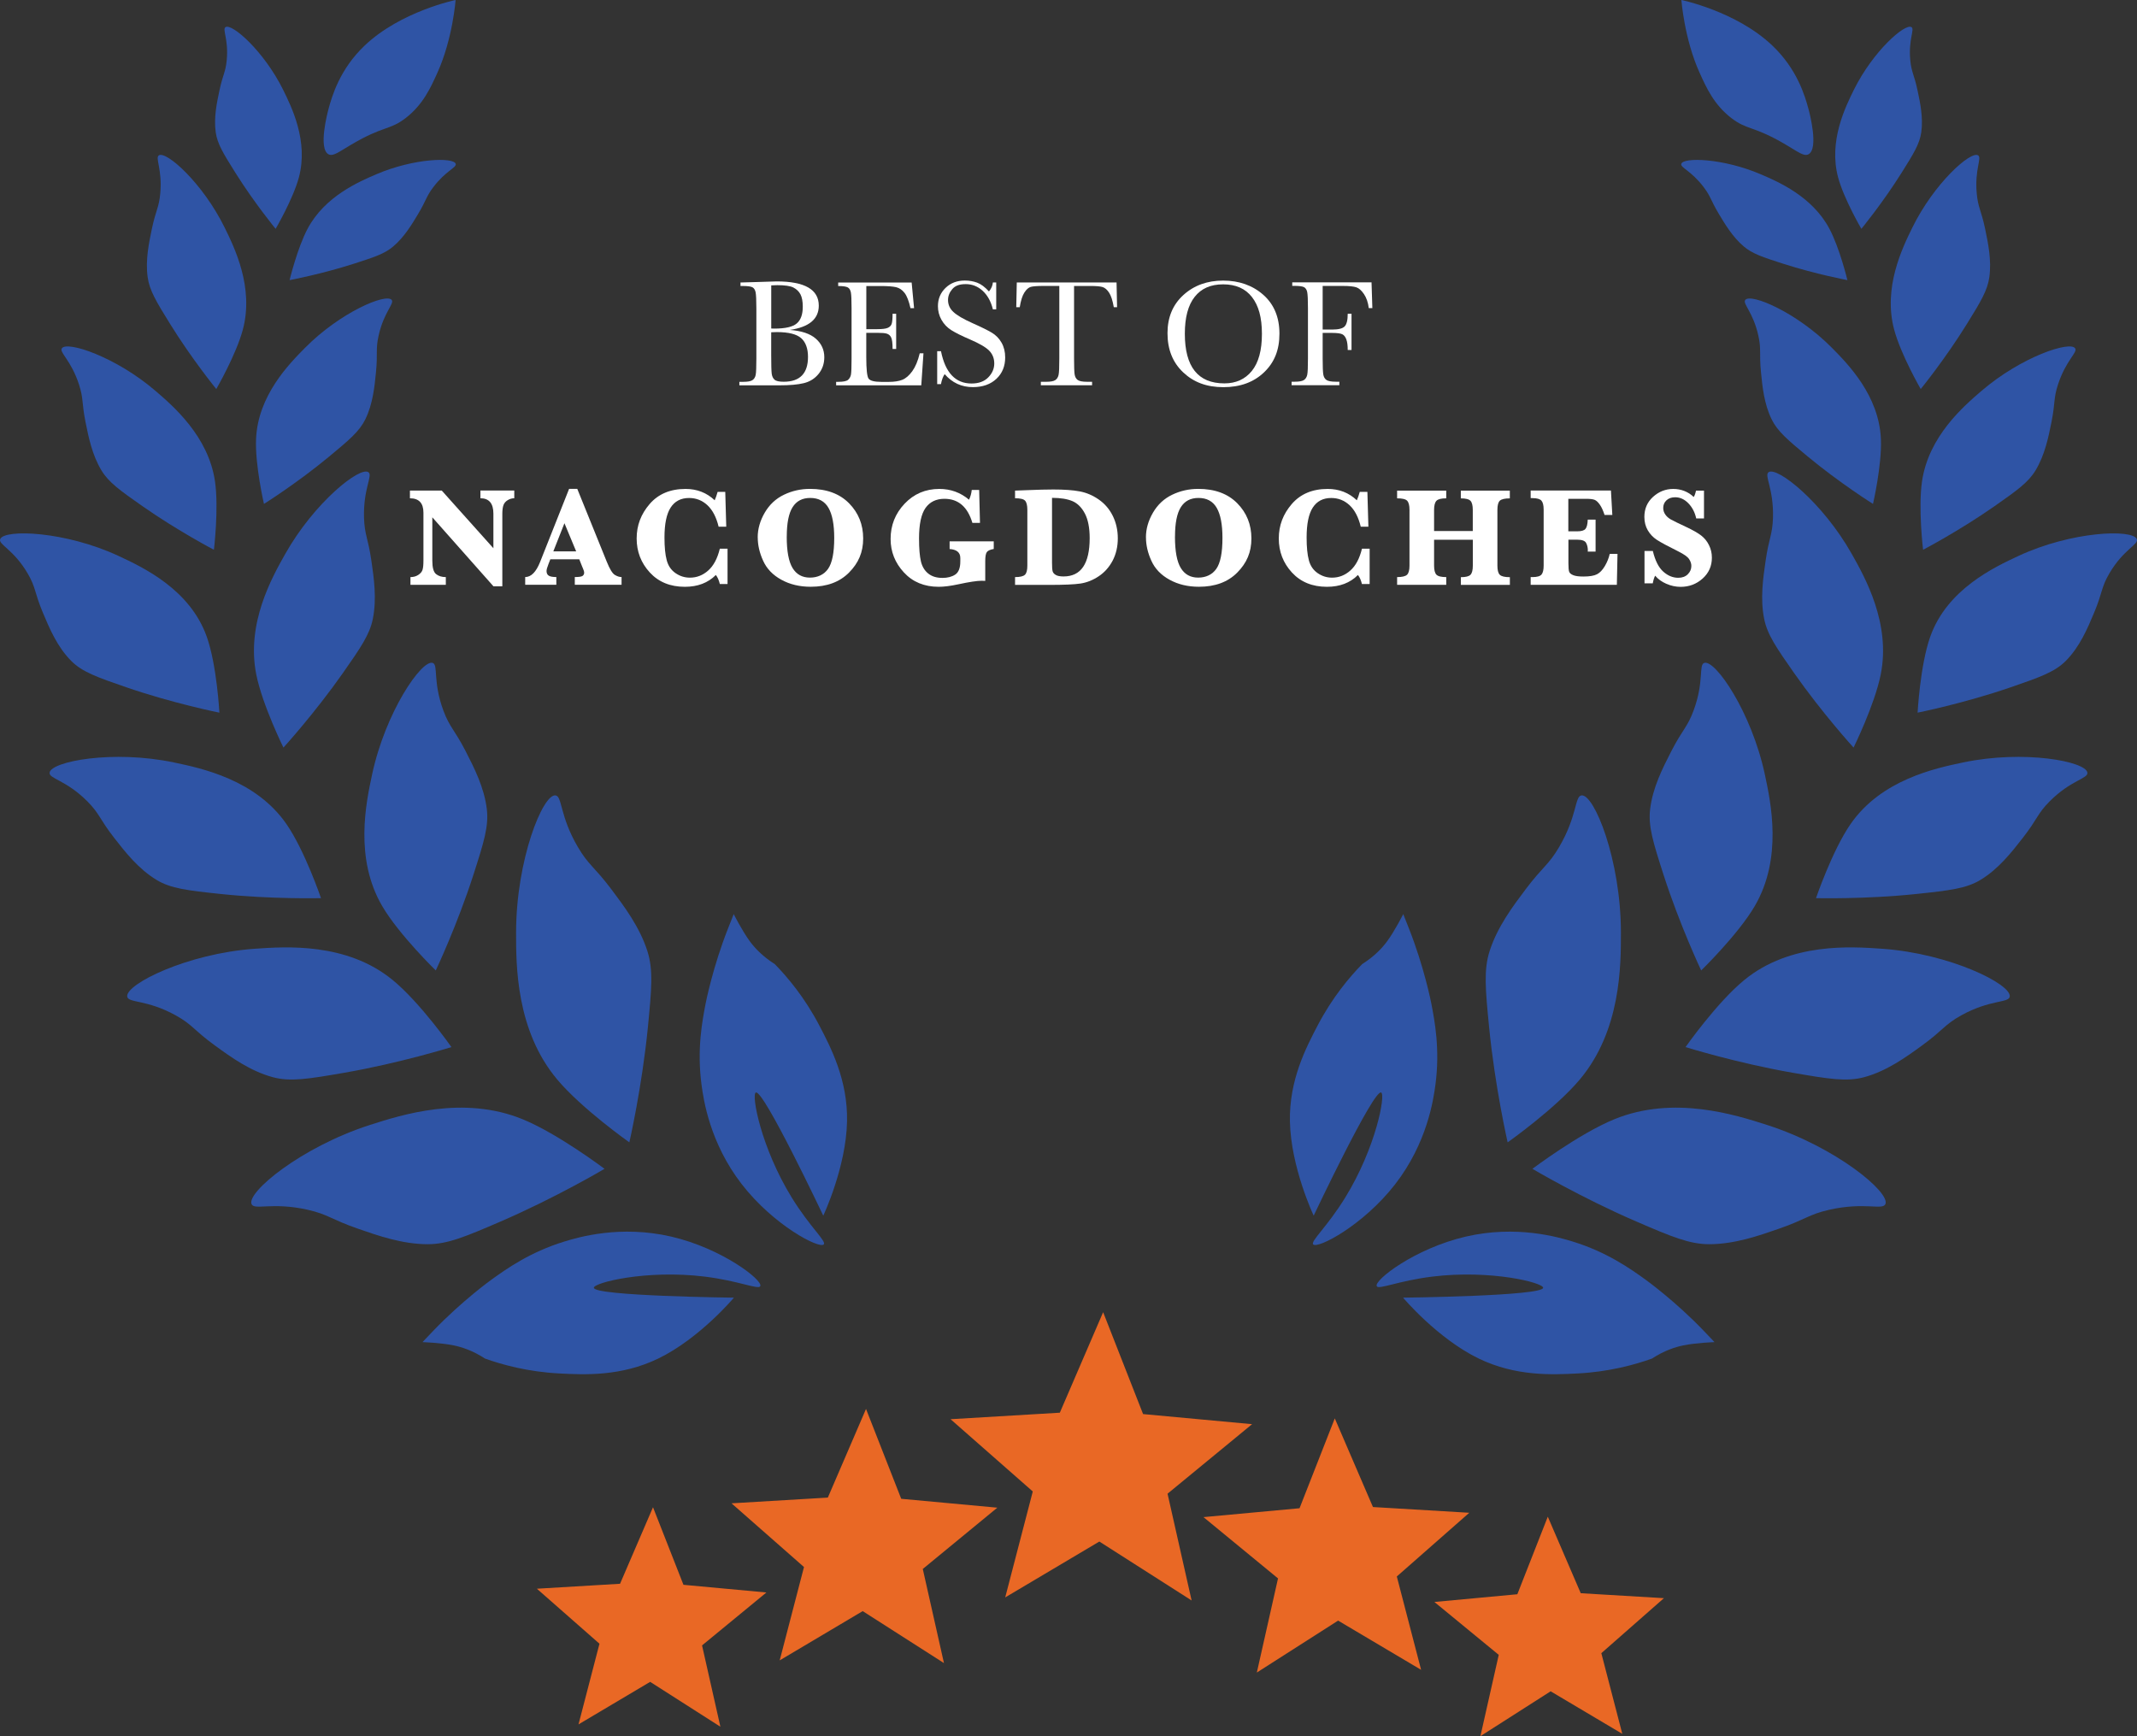 <?xml version="1.0" encoding="UTF-8"?>
<svg xmlns="http://www.w3.org/2000/svg" id="Layer_2" data-name="Layer 2" viewBox="0 0 495.4 402.5">
  <rect x="0" y="0" width="495.4" height="402.5" fill="#333333" stroke="none"/>
  <defs>
    <style>
      .cls-1 {
        fill: #2f54a5;
      }

      .cls-2 {
        fill: #fff;
      }

      .cls-3 {
        fill: #e96825;
      }
    </style>
  </defs>
  <g id="Ribbon_1" data-name="Ribbon 1">
    <g id="Text">
      <g>
        <path class="cls-2" d="M183.09,76.49c2.71.2,4.72.87,6.03,2.02s1.97,2.58,1.97,4.31c0,1.5-.45,2.79-1.34,3.88s-2.03,1.79-3.42,2.13-3.25.5-5.58.5h-9.35v-.81h.91c1.02,0,1.73-.13,2.12-.39s.64-.66.75-1.2.16-1.81.16-3.81v-11.6c0-1.93-.06-3.18-.17-3.74s-.35-.95-.7-1.16-1.14-.32-2.35-.32h-.46v-.81l3.92-.11,4.46-.14c6.52,0,9.77,1.88,9.77,5.62,0,1.55-.56,2.79-1.68,3.73s-2.8,1.57-5.05,1.9ZM178.78,76.16c.29.01.54.02.74.02,2.53,0,4.26-.4,5.19-1.2s1.39-2.09,1.39-3.87c0-1.24-.18-2.2-.54-2.88s-.91-1.2-1.63-1.57-1.97-.55-3.73-.55c-.46,0-.93.02-1.41.05v10ZM178.78,77.02v5.31c0,2.26.04,3.7.12,4.31s.3,1.07.66,1.39,1.06.47,2.12.47c1.88,0,3.28-.48,4.22-1.44s1.41-2.4,1.41-4.32-.53-3.42-1.59-4.35-2.93-1.4-5.6-1.4c-.42,0-.87.01-1.34.04Z"></path>
        <path class="cls-2" d="M213.24,81.91h.84l-.51,7.42h-19.74v-.81h.49c1.18,0,1.95-.16,2.29-.47s.57-.72.66-1.2.14-1.73.14-3.72v-11.69c0-1.82-.05-3.01-.15-3.59s-.33-.98-.69-1.2-1.11-.34-2.26-.34v-.81h17.03l.56,5.94h-.83c-.38-1.66-.83-2.84-1.38-3.54s-1.19-1.14-1.94-1.32-1.96-.27-3.62-.27h-3.3v10h2.53c1.16,0,1.97-.1,2.43-.3s.77-.5.91-.91.22-1.19.22-2.36h.83v8.16h-.83c0-1.32-.11-2.21-.33-2.66s-.55-.74-.98-.88-1.15-.2-2.17-.2h-2.62v5.64c0,2.82.18,4.49.54,4.98s1.34.75,2.94.75h1.78c1.25,0,2.29-.16,3.09-.48s1.58-.98,2.31-1.99,1.31-2.38,1.73-4.14Z"></path>
        <path class="cls-2" d="M217.26,89.08v-7.66h.88c1,4.99,3.36,7.49,7.08,7.49,1.68,0,2.97-.48,3.89-1.43s1.38-2.02,1.38-3.21-.4-2.2-1.21-3.01c-.81-.8-2.29-1.65-4.43-2.57-1.91-.82-3.35-1.54-4.32-2.15s-1.73-1.42-2.28-2.4-.82-2.03-.82-3.15c0-1.7.59-3.11,1.77-4.25s2.67-1.7,4.47-1.7c1.01,0,1.96.16,2.85.49s1.8,1.01,2.74,2.04c.54-.64.84-1.34.91-2.09h.77v6.24h-.77c-.45-1.82-1.23-3.25-2.36-4.29s-2.44-1.56-3.93-1.56-2.46.38-3.12,1.15-.99,1.61-.99,2.52c0,1.1.42,2.03,1.25,2.79.82.77,2.3,1.64,4.45,2.6,2.05.91,3.54,1.65,4.47,2.21s1.68,1.33,2.24,2.31.84,2.12.84,3.41c0,2.04-.68,3.7-2.04,4.97s-3.18,1.92-5.45,1.92c-2.61,0-4.79-1-6.54-3.01-.39.55-.67,1.32-.86,2.32h-.88Z"></path>
        <path class="cls-2" d="M236.4,71.22h-.81l.12-5.73h23.13l.12,5.73h-.76c-.27-1.57-.64-2.7-1.11-3.4s-.97-1.12-1.51-1.28-1.46-.24-2.76-.24h-3.83v16.82c0,1.86.04,3.09.13,3.67s.33,1.02.71,1.3,1.11.42,2.18.42h1.16v.81h-11.88v-.81h1.23c1.02,0,1.73-.13,2.12-.39s.64-.66.76-1.2.17-1.81.17-3.81v-16.82h-3.53c-1.54,0-2.57.07-3.09.22s-1.02.59-1.49,1.33-.82,1.86-1.06,3.38Z"></path>
        <path class="cls-2" d="M270.65,77.25c0-3.68,1.23-6.63,3.69-8.86s5.53-3.34,9.21-3.34,6.82,1.1,9.31,3.3,3.74,5.21,3.74,9.02-1.19,6.68-3.58,8.96-5.52,3.43-9.41,3.43-6.89-1.14-9.32-3.43-3.64-5.31-3.64-9.09ZM274.67,77.37c0,3.83.76,6.71,2.29,8.63s3.82,2.88,6.88,2.88c2.68,0,4.8-.96,6.36-2.88s2.34-4.79,2.34-8.6-.77-6.54-2.3-8.52-3.76-2.96-6.68-2.96-5.07.96-6.6,2.89-2.29,4.78-2.29,8.55Z"></path>
        <path class="cls-2" d="M317.95,65.49l.19,5.94h-.83c-.16-1.3-.53-2.38-1.1-3.23s-1.16-1.38-1.78-1.59-1.67-.32-3.15-.32h-4.66v10.11h2.23c1.44,0,2.4-.24,2.87-.73s.71-1.46.71-2.93h.88v8.4h-.88c0-1.02-.1-1.83-.31-2.42s-.51-1-.91-1.21-1.19-.33-2.36-.33h-2.23v5.92c0,1.88.05,3.1.14,3.68s.33,1.01.71,1.29,1.12.42,2.21.42h.81v.81h-11.07v-.81h.74c1.02,0,1.73-.13,2.12-.39s.64-.66.76-1.2.17-1.81.17-3.81v-11.69c0-1.9-.06-3.12-.17-3.67s-.35-.93-.7-1.14-1.14-.32-2.35-.32h-.42v-.81h18.39Z"></path>
      </g>
      <g>
        <path class="cls-2" d="M100.22,119.95v10.04c0,1.61.29,2.65.88,3.11.58.46,1.33.69,2.25.69v1.79h-8.2v-1.79c.7,0,1.31-.17,1.82-.51.52-.34.84-.73.98-1.18.14-.45.21-1.15.21-2.1v-11.15c0-2.22-1.04-3.33-3.13-3.33v-1.79h7.38l11.97,13.37v-8.01c0-2.38-1-3.58-3.01-3.58v-1.79h7.85v1.79c-.55,0-1.06.15-1.54.45s-.8.68-.97,1.15c-.17.47-.26,1.15-.26,2.04v16.77h-2.06l-14.16-15.98Z"></path>
        <path class="cls-2" d="M127.57,129.68l-.42,1.08c-.3.76-.45,1.3-.45,1.61,0,.53.18.89.53,1.1.35.21.93.31,1.74.31v1.79h-7.22v-1.79c1.38,0,2.53-1.17,3.46-3.51l6.72-16.94h1.89l6.85,16.92c.68,1.68,1.29,2.68,1.84,3.02.55.34,1.07.51,1.58.51v1.79h-10.84v-1.79c.98,0,1.58-.09,1.82-.28.24-.19.35-.43.35-.72,0-.26-.1-.6-.29-1.02l-.21-.5-.63-1.59h-6.72ZM128.27,127.83h5.3l-2.72-6.53-2.58,6.53Z"></path>
        <path class="cls-2" d="M168.66,127.19v8.2h-1.79c-.21-.87-.51-1.57-.92-2.09-1.82,1.83-4.21,2.74-7.19,2.74-3.38,0-6.09-1.11-8.12-3.32s-3.05-4.84-3.05-7.88,1-5.66,3.01-7.99c2.01-2.33,4.79-3.5,8.33-3.5,2.65,0,4.9.88,6.75,2.63.25-.55.47-1.2.68-1.95h1.77l.23,8.07h-1.77c-.53-2.19-1.39-3.85-2.59-4.97-1.2-1.12-2.62-1.68-4.26-1.68-1.89,0-3.31.74-4.27,2.22s-1.43,3.8-1.43,6.95c0,2.21.17,3.97.52,5.26.34,1.29,1.02,2.29,2.04,2.99,1.01.7,2.12,1.05,3.33,1.05,1.59,0,3.01-.55,4.25-1.66,1.25-1.11,2.14-2.79,2.69-5.06h1.79Z"></path>
        <path class="cls-2" d="M175.65,124.59c0-1.97.55-3.88,1.64-5.75s2.58-3.25,4.46-4.15c1.87-.9,3.88-1.35,6.02-1.35,3.84,0,6.86,1.11,9.05,3.33,2.19,2.22,3.28,4.94,3.28,8.16s-1.09,5.69-3.27,7.9-5.15,3.3-8.89,3.3c-2.57,0-4.84-.54-6.81-1.63-1.97-1.08-3.38-2.54-4.21-4.38-.84-1.83-1.26-3.64-1.26-5.44ZM182.38,124.41c0,3.36.45,5.79,1.35,7.27.9,1.49,2.25,2.23,4.03,2.23s3.26-.68,4.21-2.04c.95-1.36,1.42-3.74,1.42-7.15,0-3.12-.44-5.44-1.33-6.98-.89-1.54-2.3-2.3-4.23-2.3-1.83,0-3.19.71-4.09,2.14s-1.35,3.7-1.35,6.82Z"></path>
        <path class="cls-2" d="M220.14,127.27v-1.77h10.23v1.77c-.82.14-1.35.38-1.6.72-.25.34-.37,1.04-.37,2.1v4.58c-.34-.02-.62-.03-.84-.03-1.06,0-2.86.27-5.4.82-1.82.39-3.33.58-4.56.58-3.32,0-6.01-1.11-8.06-3.33-2.05-2.22-3.08-4.8-3.08-7.76,0-3.17,1.08-5.89,3.25-8.18,2.16-2.28,4.85-3.42,8.05-3.42,2.61,0,4.9.83,6.88,2.5.34-.71.55-1.47.63-2.27h1.72l.19,7.64h-1.76c-1.11-3.72-3.27-5.58-6.48-5.58-1.91,0-3.37.7-4.38,2.11-1,1.41-1.51,3.77-1.51,7.09,0,2.33.15,4.1.44,5.32.29,1.21.86,2.15,1.71,2.82.84.67,1.94,1,3.28,1,1.19,0,2.18-.26,2.96-.77.78-.52,1.18-1.53,1.18-3.04v-.81c0-1.28-.84-1.97-2.51-2.08Z"></path>
        <path class="cls-2" d="M235.31,135.58v-1.79c1.15,0,1.91-.18,2.29-.54.38-.36.56-1.07.56-2.13v-12.94c0-1.03-.18-1.73-.53-2.11-.35-.38-1.13-.56-2.32-.56v-1.77l2.63-.1c2.64-.11,4.71-.16,6.22-.16,2.51,0,4.56.14,6.13.44,1.57.29,3.06.93,4.46,1.91,1.4.98,2.48,2.26,3.24,3.82.76,1.56,1.14,3.29,1.14,5.17s-.4,3.64-1.2,5.16c-.8,1.51-1.88,2.72-3.23,3.62s-2.76,1.46-4.21,1.68-3.89.32-7.32.32h-7.86ZM243.88,115.44v15.05c0,.97.05,1.62.14,1.95.09.33.33.62.73.85.39.24,1,.35,1.81.35,2.02,0,3.53-.74,4.54-2.22,1-1.48,1.51-3.7,1.51-6.66,0-2.38-.37-4.28-1.11-5.7-.74-1.41-1.7-2.37-2.88-2.88-1.18-.5-2.75-.76-4.72-.76Z"></path>
        <path class="cls-2" d="M265.65,124.59c0-1.97.55-3.88,1.64-5.75s2.58-3.25,4.46-4.15c1.87-.9,3.88-1.35,6.02-1.35,3.84,0,6.86,1.11,9.05,3.33,2.19,2.22,3.28,4.94,3.28,8.16s-1.09,5.69-3.27,7.9-5.15,3.3-8.89,3.3c-2.57,0-4.84-.54-6.81-1.63-1.97-1.08-3.38-2.54-4.21-4.38-.84-1.83-1.26-3.64-1.26-5.44ZM272.38,124.41c0,3.36.45,5.79,1.35,7.27.9,1.49,2.25,2.23,4.03,2.23s3.26-.68,4.21-2.04c.95-1.36,1.42-3.74,1.42-7.15,0-3.12-.44-5.44-1.33-6.98-.89-1.54-2.3-2.3-4.23-2.3-1.83,0-3.19.71-4.09,2.14s-1.35,3.7-1.35,6.82Z"></path>
        <path class="cls-2" d="M317.51,127.19v8.2h-1.79c-.21-.87-.51-1.57-.92-2.09-1.82,1.83-4.21,2.74-7.19,2.74-3.38,0-6.09-1.11-8.12-3.32s-3.04-4.84-3.04-7.88,1-5.66,3.01-7.99c2.01-2.33,4.79-3.5,8.33-3.5,2.65,0,4.9.88,6.75,2.63.25-.55.47-1.2.68-1.95h1.77l.23,8.07h-1.77c-.53-2.19-1.39-3.85-2.59-4.97-1.2-1.12-2.62-1.68-4.26-1.68-1.89,0-3.31.74-4.27,2.22s-1.43,3.8-1.43,6.95c0,2.21.17,3.97.52,5.26.34,1.29,1.02,2.29,2.04,2.99,1.01.7,2.12,1.05,3.33,1.05,1.59,0,3.01-.55,4.25-1.66,1.25-1.11,2.14-2.79,2.69-5.06h1.79Z"></path>
        <path class="cls-2" d="M332.45,125.11v6.01c0,1.02.18,1.72.53,2.1.36.38,1.12.57,2.29.57v1.79h-11.39v-1.79c1.15,0,1.92-.18,2.3-.54.38-.36.57-1.07.57-2.13v-12.92c0-1.03-.18-1.73-.54-2.11-.36-.38-1.14-.56-2.33-.56v-1.79h11.39v1.79c-1.14,0-1.89.18-2.26.56s-.56,1.08-.56,2.12v4.9h8.97v-4.9c0-1.01-.17-1.71-.52-2.09-.35-.39-1.1-.58-2.25-.58v-1.79h11.36v1.79c-1.16,0-1.93.18-2.31.53-.38.35-.57,1.07-.57,2.14v12.92c0,1.04.18,1.75.55,2.12.37.37,1.14.56,2.34.56v1.79h-11.36v-1.79c1.13,0,1.87-.19,2.23-.56.36-.38.54-1.08.54-2.11v-6.01h-8.97Z"></path>
        <path class="cls-2" d="M363.59,125.14v5.4c0,1.03.06,1.71.18,2.02.12.32.43.58.95.79.52.21,1.3.31,2.35.31,1.43,0,2.48-.18,3.15-.53.67-.35,1.27-.98,1.8-1.87.53-.89.92-1.84,1.15-2.85h1.8l-.15,7.17h-19.98v-1.79h.4c1.08,0,1.79-.2,2.12-.6.33-.4.49-1.09.49-2.07v-12.96c0-1-.17-1.7-.51-2.09-.34-.39-1.04-.59-2.1-.59h-.4v-1.76h18.61l.32,5.66h-1.8c-.32-.99-.68-1.78-1.08-2.36-.4-.58-.8-.96-1.2-1.13-.4-.17-1.08-.25-2.04-.25h-4.08v7.54h2.03c.97,0,1.61-.18,1.93-.55.32-.36.5-1.08.54-2.16h1.82v7.41h-1.82c0-.14.02-.24.02-.31,0-.62-.13-1.19-.39-1.69-.26-.5-.94-.76-2.02-.76h-2.09Z"></path>
        <path class="cls-2" d="M381.23,135.21v-7.48h1.93c.54,2.24,1.34,3.83,2.42,4.79,1.07.96,2.23,1.43,3.48,1.43.92,0,1.66-.27,2.21-.82s.82-1.19.82-1.93c0-.53-.17-1.05-.52-1.58-.34-.53-1.16-1.11-2.45-1.76-2.48-1.23-4.16-2.14-5.03-2.71-.87-.57-1.57-1.31-2.1-2.21s-.79-1.94-.79-3.11c0-1.88.67-3.43,2.02-4.65,1.35-1.22,2.91-1.83,4.68-1.83s3.44.62,4.74,1.87c.21-.32.39-.82.53-1.48h1.85v6.45h-1.8c-.32-1.43-.93-2.6-1.84-3.53-.9-.92-1.92-1.38-3.04-1.38-.85,0-1.52.24-2.02.71-.5.47-.75,1.06-.75,1.77,0,.55.16,1.06.48,1.52.32.47.76.85,1.31,1.16.55.31,1.71.87,3.48,1.7,1.59.75,2.77,1.42,3.53,2.01s1.37,1.33,1.81,2.23c.45.9.67,1.87.67,2.91,0,1.93-.71,3.54-2.14,4.83-1.43,1.28-3.13,1.93-5.11,1.93-1.13,0-2.23-.24-3.31-.71-1.08-.47-1.94-1.1-2.59-1.88-.25.48-.43,1.07-.55,1.77h-1.93Z"></path>
      </g>
    </g>
    <g id="Stars">
      <polygon class="cls-3" points="276.24 371.04 254.85 357.38 233.03 370.33 239.42 345.77 220.36 329.02 245.69 327.51 255.73 304.21 264.99 327.83 290.26 330.17 270.66 346.29 276.24 371.04"></polygon>
      <polygon class="cls-3" points="218.83 385.56 199.99 373.51 180.75 384.93 186.38 363.29 169.58 348.52 191.91 347.19 200.76 326.64 208.92 347.47 231.2 349.53 213.92 363.74 218.83 385.56"></polygon>
      <polygon class="cls-3" points="167 400.31 150.72 389.91 134.11 399.77 138.97 381.07 124.46 368.32 143.74 367.17 151.38 349.43 158.44 367.41 177.67 369.19 162.75 381.46 167 400.31"></polygon>
      <polygon class="cls-3" points="291.36 387.75 310.2 375.71 329.44 387.12 323.81 365.48 340.61 350.71 318.28 349.38 309.43 328.83 301.26 349.66 278.99 351.72 296.27 365.93 291.36 387.75"></polygon>
      <polygon class="cls-3" points="343.19 402.5 359.47 392.1 376.08 401.96 371.22 383.26 385.73 370.51 366.45 369.36 358.81 351.62 351.75 369.6 332.52 371.39 347.44 383.65 343.19 402.5"></polygon>
    </g>
    <g id="Leaves">
      <path class="cls-1" d="M105.62,0h0s-12.68,2.6-21.04,10.52c-5.84,5.53-7.62,11.8-8.42,14.73-.23.85-2.44,9.22,0,10.52,1.05.55,2.33-.51,5.3-2.26,7.5-4.43,8.83-3.25,12.59-6.15,4.01-3.1,5.76-6.98,7.36-10.52C104.95,9,105.62,0,105.62,0Z"></path>
      <path class="cls-1" d="M63.89,53.06h0s4.03-6.88,5.39-11.9c2.27-8.41-1.68-16.36-3.68-20.41-4.42-8.89-11.83-15.41-13.32-14.46-.8.51.74,2.78.28,7.65-.26,2.83-.9,3.29-1.7,7.09-.61,2.86-1.32,6.24-.85,9.64.37,2.66,1.76,4.93,4.54,9.35,4.4,7.02,9.35,13.04,9.35,13.04Z"></path>
      <path class="cls-1" d="M50.14,90.19h0s4.61-7.97,6.16-13.79c2.6-9.75-1.92-18.95-4.22-23.64-5.06-10.3-13.54-17.85-15.25-16.74-.92.59.84,3.22.32,8.86-.3,3.28-1.03,3.82-1.95,8.21-.69,3.31-1.51,7.22-.97,11.16.42,3.08,2.02,5.71,5.19,10.83,5.03,8.13,10.7,15.1,10.71,15.1Z"></path>
      <path class="cls-1" d="M49.59,127.46h0s1.16-9.6.25-15.85c-1.52-10.47-9.69-17.47-13.85-21.04-9.14-7.83-20.45-11.6-21.65-9.82-.64.95,2.14,2.75,3.98,8.41,1.07,3.29.59,4.1,1.51,8.72.7,3.48,1.53,7.59,3.68,11.16,1.68,2.79,4.31,4.66,9.49,8.29,8.22,5.75,16.58,10.12,16.58,10.12Z"></path>
      <path class="cls-1" d="M50.86,165.23h0s-.58-10.96-2.91-17.57c-3.9-11.07-14.9-16.18-20.5-18.79-12.31-5.72-26.34-6.25-27.39-3.91-.56,1.26,3.07,2.35,6.37,8.01,1.92,3.29,1.52,4.34,3.54,9.14,1.52,3.62,3.32,7.89,6.57,11.14,2.54,2.54,6,3.77,12.82,6.11,10.81,3.72,21.5,5.86,21.51,5.86Z"></path>
      <path class="cls-1" d="M74.41,208.21h0s-3.74-10.98-7.99-17.14c-7.13-10.33-19.72-12.97-26.12-14.31-14.09-2.96-28.42-.25-28.8,2.36-.21,1.41,3.78,1.68,8.74,6.65,2.88,2.89,2.78,4.05,6.21,8.45,2.58,3.31,5.63,7.23,9.85,9.78,3.3,1.99,7.15,2.44,14.71,3.24,12,1.27,23.42.98,23.42.98Z"></path>
      <path class="cls-1" d="M104.65,242.75h0s-7.3-10.4-13.67-15.59c-10.66-8.7-24.73-7.71-31.89-7.21-15.74,1.11-30,8.23-29.6,11.08.21,1.54,4.5.63,11.24,4.36,3.92,2.17,4.17,3.42,9.12,7.01,3.73,2.71,8.14,5.9,13.36,7.32,4.08,1.11,8.27.42,16.48-1,13.02-2.25,24.95-5.97,24.96-5.97Z"></path>
      <path class="cls-1" d="M140.15,270.98s-10.78-8.14-18.99-11.5c-13.76-5.63-28.1-1.02-35.4,1.32-16.04,5.16-28.72,15.73-27.43,18.38.69,1.43,4.87-.56,13.03,1.29,4.74,1.08,5.39,2.22,11.64,4.39,4.71,1.64,10.28,3.58,16.15,3.59,4.59,0,8.74-1.74,16.85-5.24,12.87-5.55,24.15-12.24,24.16-12.25Z"></path>
      <path class="cls-1" d="M176.25,298.15c.61-1.36-8.81-8.71-20.63-11.46-11.78-2.74-21.52.13-24.83,1.15-7.96,2.45-13.44,6.37-16.81,8.79,0,0-6.89,4.93-13.64,12-.05.05-2.4,2.52-2.4,2.52h0s4.26.14,7.26.76c1.85.38,4.38,1.19,7.26,3.06,3.97,1.41,9.88,3.06,17.19,3.44,5.78.3,14.28.73,22.92-3.44,9.62-4.65,17.57-14.13,17.57-14.13h0s-32.38-.37-32.47-2.29c-.05-1.18,12.13-4.25,25.63-2.6,7.96.97,12.55,3.12,12.95,2.22Z"></path>
      <path class="cls-1" d="M190.97,288.49c-.99,1.12-11.59-4.37-19.02-13.96-7.41-9.57-8.86-19.61-9.32-23.04-1.1-8.26.18-14.87.97-18.94,0,0,1.61-8.32,5.21-17.4.02-.06,1.28-3.23,1.28-3.23h0s1.91,3.81,3.72,6.28c1.12,1.53,2.91,3.48,5.81,5.32,2.94,3.02,6.9,7.7,10.3,14.19,2.68,5.13,6.63,12.67,6.44,22.26-.21,10.68-5.51,21.86-5.51,21.86h0s-13.85-29.27-15.63-28.55c-1.1.44,1.2,12.8,8.33,24.37,4.21,6.83,8.07,10.1,7.42,10.84Z"></path>
      <path class="cls-1" d="M67.13,64.95h0s1.8-7.46,4.18-11.93c3.99-7.5,11.87-10.88,15.88-12.6,8.81-3.78,18.08-4.01,18.46-2.41.21.86-2.32,1.57-5.21,5.39-1.68,2.22-1.56,2.94-3.5,6.19-1.47,2.45-3.2,5.34-5.75,7.52-1.99,1.71-4.42,2.51-9.19,4.04-7.57,2.43-14.86,3.79-14.86,3.79Z"></path>
      <path class="cls-1" d="M61.19,116.82h0s-2.09-9.03-1.83-15.05c.43-10.09,7.67-17.41,11.36-21.14,8.11-8.2,18.73-12.7,20.07-11.11.72.85-1.81,2.79-3.03,8.33-.71,3.21-.16,3.95-.6,8.42-.33,3.37-.72,7.34-2.46,10.92-1.36,2.79-3.72,4.79-8.4,8.66-7.42,6.15-15.11,10.98-15.12,10.98Z"></path>
      <path class="cls-1" d="M65.71,173.32h0s-4.88-9.87-6.3-16.94c-2.37-11.85,3.65-22.53,6.72-27.97,6.74-11.95,17.34-20.37,19.29-18.93,1.05.78-1.23,3.79-1.03,10.58.12,3.95.94,4.64,1.71,9.96.58,4.01,1.27,8.75.34,13.42-.72,3.65-2.81,6.68-6.94,12.58-6.56,9.36-13.78,17.29-13.79,17.29Z"></path>
      <path class="cls-1" d="M101.03,224.99h0s-8.51-8.26-12.41-14.9c-6.52-11.13-3.76-24.02-2.35-30.58,3.09-14.42,11.47-26.61,14.02-25.83,1.37.42-.02,4.25,2.49,11.04,1.46,3.94,2.56,4.36,5.18,9.46,1.97,3.85,4.3,8.39,4.9,13.43.47,3.94-.71,7.72-3.09,15.12-3.77,11.74-8.75,22.25-8.75,22.26Z"></path>
      <path class="cls-1" d="M145.9,264.84s-11.04-7.79-16.74-14.59c-9.55-11.39-9.53-26.45-9.52-34.12.02-16.85,6.23-32.15,9.15-31.73,1.57.22.95,4.81,5.2,12.02,2.47,4.19,3.75,4.46,7.73,9.74,3,3.99,6.54,8.7,8.34,14.28,1.41,4.37,1,8.85.14,17.65-1.37,13.95-4.3,26.73-4.3,26.74Z"></path>
      <path class="cls-1" d="M389.78,0h0s12.68,2.6,21.04,10.52c5.84,5.53,7.62,11.8,8.42,14.73.23.85,2.44,9.22,0,10.52-1.05.55-2.33-.51-5.3-2.26-7.5-4.43-8.83-3.25-12.59-6.15-4.01-3.1-5.76-6.98-7.36-10.52-3.54-7.83-4.21-16.83-4.21-16.83Z"></path>
      <path class="cls-1" d="M431.51,53.06h0s-4.03-6.88-5.39-11.9c-2.27-8.41,1.68-16.36,3.68-20.41,4.42-8.89,11.83-15.41,13.32-14.46.8.51-.74,2.78-.28,7.65.26,2.83.9,3.29,1.7,7.09.61,2.86,1.32,6.24.85,9.64-.37,2.66-1.76,4.93-4.54,9.35-4.4,7.02-9.35,13.04-9.35,13.04Z"></path>
      <path class="cls-1" d="M445.26,90.19h0s-4.61-7.97-6.16-13.79c-2.6-9.75,1.92-18.95,4.22-23.64,5.06-10.3,13.54-17.85,15.25-16.74.92.59-.84,3.22-.32,8.86.3,3.28,1.03,3.82,1.95,8.21.69,3.31,1.51,7.22.97,11.16-.42,3.08-2.02,5.71-5.19,10.83-5.03,8.13-10.7,15.1-10.71,15.1Z"></path>
      <path class="cls-1" d="M445.81,127.46h0s-1.16-9.6-.25-15.85c1.52-10.47,9.69-17.47,13.85-21.04,9.14-7.83,20.45-11.6,21.65-9.82.64.95-2.14,2.75-3.98,8.41-1.07,3.29-.59,4.1-1.51,8.72-.7,3.48-1.53,7.59-3.68,11.16-1.68,2.79-4.31,4.66-9.49,8.29-8.22,5.75-16.58,10.12-16.58,10.12Z"></path>
      <path class="cls-1" d="M444.54,165.23h0s.58-10.96,2.91-17.57c3.9-11.07,14.9-16.18,20.5-18.79,12.31-5.72,26.34-6.25,27.39-3.91.56,1.26-3.07,2.35-6.37,8.01-1.92,3.29-1.52,4.34-3.54,9.14-1.52,3.62-3.32,7.89-6.57,11.14-2.54,2.54-6,3.77-12.82,6.11-10.81,3.72-21.5,5.86-21.51,5.86Z"></path>
      <path class="cls-1" d="M420.99,208.21h0s3.74-10.98,7.99-17.14c7.13-10.33,19.72-12.97,26.12-14.31,14.09-2.96,28.42-.25,28.8,2.36.21,1.41-3.78,1.68-8.74,6.65-2.88,2.89-2.78,4.05-6.21,8.45-2.58,3.31-5.63,7.23-9.85,9.78-3.3,1.99-7.15,2.44-14.71,3.24-12,1.27-23.42.98-23.42.98Z"></path>
      <path class="cls-1" d="M390.74,242.75h0s7.3-10.4,13.67-15.59c10.66-8.7,24.73-7.71,31.89-7.21,15.74,1.11,30,8.23,29.6,11.08-.21,1.54-4.5.63-11.24,4.36-3.92,2.17-4.17,3.42-9.12,7.01-3.73,2.71-8.14,5.9-13.36,7.32-4.08,1.11-8.27.42-16.48-1-13.02-2.25-24.95-5.97-24.96-5.97Z"></path>
      <path class="cls-1" d="M355.24,270.98s10.78-8.14,18.99-11.5c13.76-5.63,28.1-1.02,35.4,1.32,16.04,5.16,28.72,15.73,27.43,18.38-.69,1.43-4.87-.56-13.03,1.29-4.74,1.08-5.39,2.22-11.64,4.39-4.71,1.64-10.28,3.58-16.15,3.59-4.59,0-8.74-1.74-16.85-5.24-12.87-5.55-24.15-12.24-24.16-12.25Z"></path>
      <path class="cls-1" d="M319.15,298.15c-.61-1.36,8.81-8.71,20.63-11.46,11.78-2.74,21.52.13,24.83,1.15,7.96,2.45,13.44,6.37,16.81,8.79,0,0,6.89,4.93,13.64,12,.05.05,2.4,2.52,2.4,2.52h0s-4.26.14-7.26.76c-1.85.38-4.38,1.19-7.26,3.06-3.97,1.41-9.88,3.06-17.19,3.44-5.78.3-14.28.73-22.92-3.44-9.62-4.65-17.57-14.13-17.57-14.13h0s32.38-.37,32.47-2.29c.05-1.18-12.13-4.25-25.63-2.6-7.96.97-12.55,3.12-12.95,2.22Z"></path>
      <path class="cls-1" d="M304.42,288.49c.99,1.12,11.59-4.37,19.02-13.96,7.41-9.57,8.86-19.61,9.32-23.04,1.1-8.26-.18-14.87-.97-18.94,0,0-1.61-8.32-5.21-17.4-.02-.06-1.28-3.23-1.28-3.23h0s-1.91,3.81-3.72,6.28c-1.12,1.53-2.91,3.48-5.81,5.32-2.94,3.02-6.9,7.7-10.3,14.19-2.68,5.13-6.63,12.67-6.44,22.26.21,10.68,5.51,21.86,5.51,21.86h0s13.85-29.27,15.63-28.55c1.1.44-1.2,12.8-8.33,24.37-4.21,6.83-8.07,10.1-7.42,10.84Z"></path>
      <path class="cls-1" d="M428.27,64.95h0s-1.8-7.46-4.18-11.93c-3.99-7.5-11.87-10.88-15.88-12.6-8.81-3.78-18.08-4.01-18.46-2.41-.21.86,2.32,1.57,5.21,5.39,1.68,2.22,1.56,2.94,3.5,6.19,1.47,2.45,3.2,5.34,5.75,7.52,1.99,1.71,4.42,2.51,9.19,4.04,7.57,2.43,14.86,3.79,14.86,3.79Z"></path>
      <path class="cls-1" d="M434.2,116.82h0s2.09-9.03,1.83-15.05c-.43-10.09-7.67-17.41-11.36-21.14-8.11-8.2-18.73-12.7-20.07-11.11-.72.85,1.81,2.79,3.03,8.33.71,3.21.16,3.95.6,8.42.33,3.37.72,7.34,2.46,10.92,1.36,2.79,3.72,4.79,8.4,8.66,7.42,6.15,15.11,10.98,15.12,10.98Z"></path>
      <path class="cls-1" d="M429.69,173.32h0s4.88-9.87,6.3-16.94c2.37-11.85-3.65-22.53-6.72-27.97-6.74-11.95-17.34-20.37-19.29-18.93-1.05.78,1.23,3.79,1.03,10.58-.12,3.95-.94,4.64-1.71,9.96-.58,4.01-1.27,8.75-.34,13.42.72,3.65,2.81,6.68,6.94,12.58,6.56,9.36,13.78,17.29,13.79,17.29Z"></path>
      <path class="cls-1" d="M394.36,224.99h0s8.51-8.26,12.41-14.9c6.52-11.13,3.76-24.02,2.35-30.58-3.09-14.42-11.47-26.61-14.02-25.83-1.37.42.02,4.25-2.49,11.04-1.46,3.94-2.56,4.36-5.18,9.46-1.97,3.85-4.3,8.39-4.9,13.43-.47,3.94.71,7.72,3.09,15.12,3.77,11.74,8.75,22.25,8.75,22.26Z"></path>
      <path class="cls-1" d="M349.5,264.84s11.04-7.79,16.74-14.59c9.55-11.39,9.53-26.45,9.52-34.12-.02-16.85-6.23-32.15-9.15-31.73-1.57.22-.95,4.81-5.2,12.02-2.47,4.19-3.75,4.46-7.73,9.74-3,3.99-6.54,8.7-8.34,14.28-1.41,4.37-1,8.85-.14,17.65,1.37,13.95,4.3,26.73,4.3,26.74Z"></path>
    </g>
  </g>
</svg>

